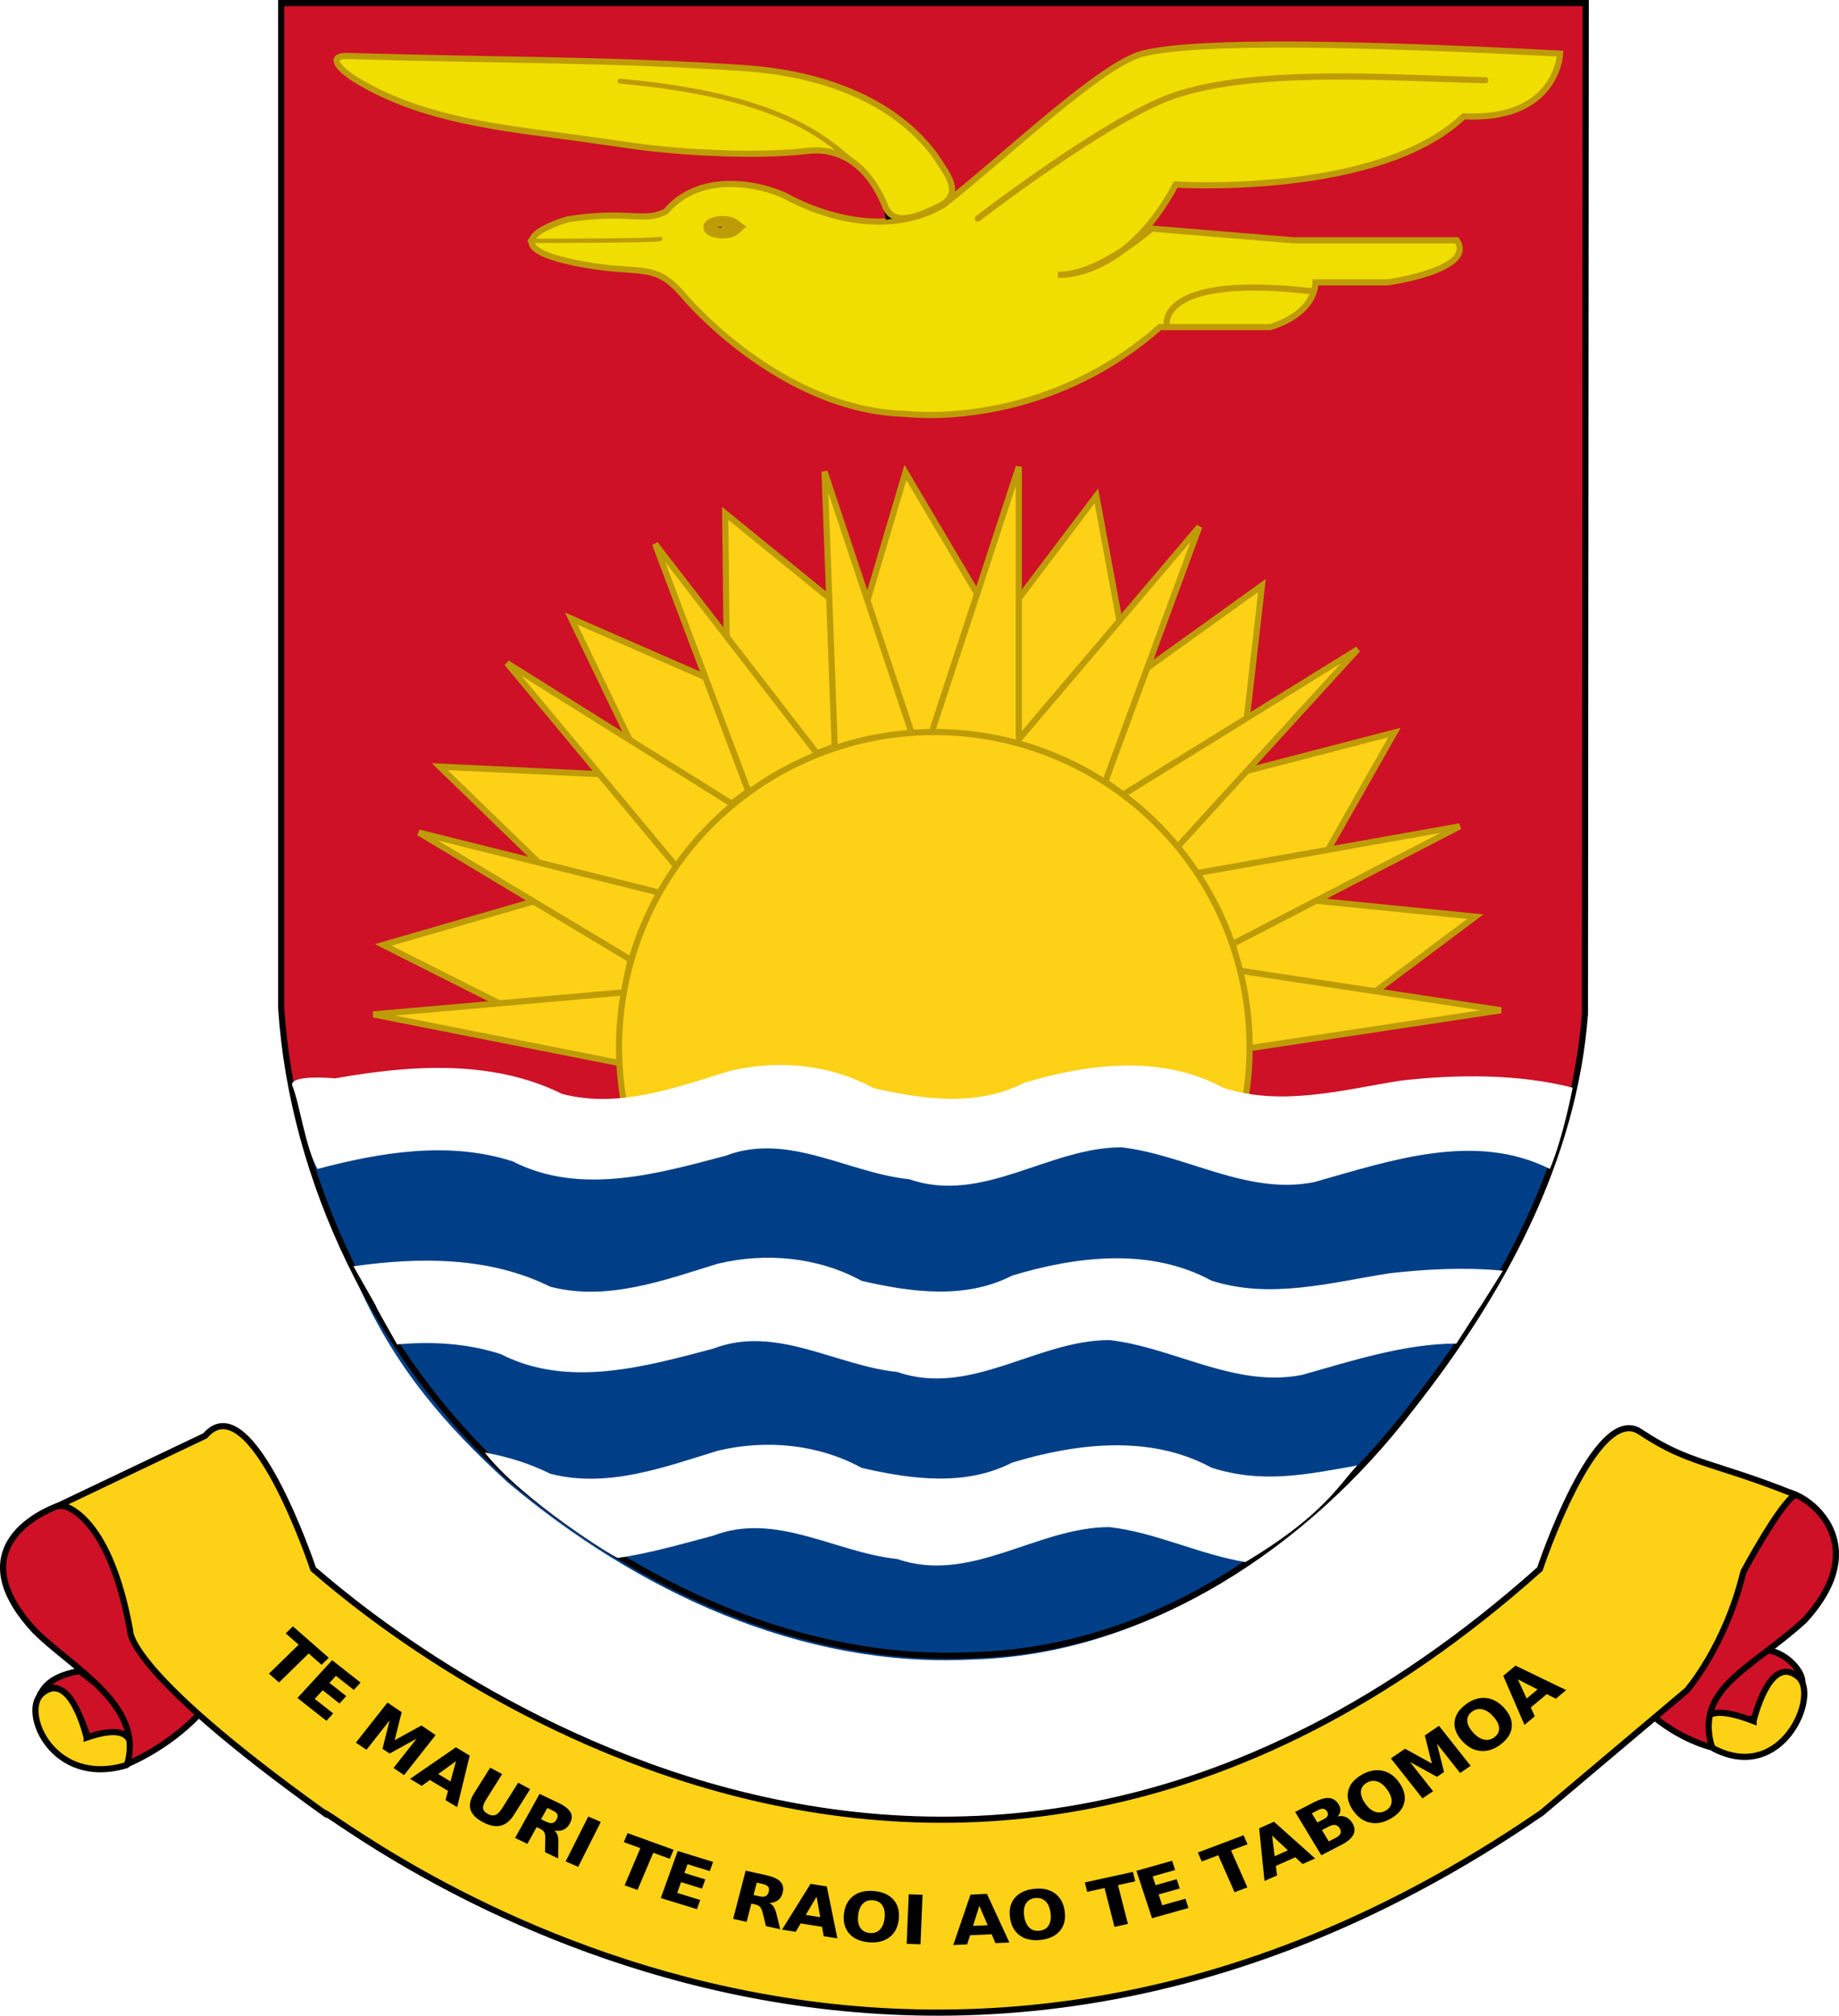 <?xml version="1.0" encoding="UTF-8" standalone="no"?>
<!-- Created with Inkscape (http://www.inkscape.org/) -->

<svg
   xmlns:dc="http://purl.org/dc/elements/1.1/"
   xmlns:cc="http://creativecommons.org/ns#"
   xmlns:rdf="http://www.w3.org/1999/02/22-rdf-syntax-ns#"
   xmlns:svg="http://www.w3.org/2000/svg"
   xmlns="http://www.w3.org/2000/svg"
   xmlns:sodipodi="http://sodipodi.sourceforge.net/DTD/sodipodi-0.dtd"
   xmlns:inkscape="http://www.inkscape.org/namespaces/inkscape"
   version="1.0"
   width="299.234"
   height="328.035"
   id="svg4156"
   inkscape:version="0.47 r22583"
   sodipodi:docname="ZZ2.svg">
  <sodipodi:namedview
     pagecolor="#ffffff"
     bordercolor="#666666"
     borderopacity="1"
     objecttolerance="10"
     gridtolerance="10"
     guidetolerance="10"
     inkscape:pageopacity="0"
     inkscape:pageshadow="2"
     inkscape:window-width="1280"
     inkscape:window-height="1004"
     id="namedview41"
     showgrid="false"
     inkscape:zoom="2.7764706"
     inkscape:cx="158.48418"
     inkscape:cy="21.071348"
     inkscape:window-x="-8"
     inkscape:window-y="-8"
     inkscape:window-maximized="1"
     inkscape:current-layer="svg4156" />
  <defs
     id="defs4158">
    <inkscape:perspective
       sodipodi:type="inkscape:persp3d"
       inkscape:vp_x="0 : 170 : 1"
       inkscape:vp_y="0 : 1000 : 0"
       inkscape:vp_z="315 : 170 : 1"
       inkscape:persp3d-origin="157.5 : 113.33333 : 1"
       id="perspective45" />
    <linearGradient
       id="linearGradient3169">
      <stop
         style="stop-color:#000000;stop-opacity:1"
         offset="0"
         id="stop3171" />
      <stop
         style="stop-color:#000000;stop-opacity:1"
         offset="0.5"
         id="stop3179" />
      <stop
         style="stop-color:#000000;stop-opacity:0"
         offset="1"
         id="stop3173" />
    </linearGradient>
    <path
       d="m 563.473,635.437 c 0,0 62.209,65.493 127.703,0"
       style="fill:none;stroke:#000000;stroke-width:1px;stroke-linecap:butt;stroke-linejoin:miter;stroke-opacity:1"
       id="path5916" />
    <marker
       refX="0"
       refY="0"
       orient="auto"
       style="overflow:visible"
       id="TriangleInL">
      <path
         d="m 5.77,0 -8.65,5 0,-10 8.65,5 z"
         transform="scale(-0.8,-0.8)"
         style="fill-rule:evenodd;stroke:#000000;stroke-width:1pt;marker-start:none"
         id="path5721" />
    </marker>
    <marker
       refX="0"
       refY="0"
       orient="auto"
       style="overflow:visible"
       id="StopS">
      <path
         d="M 0,5.65 0,-5.65"
         transform="scale(0.2,0.2)"
         style="fill:none;stroke:#000000;stroke-width:1pt"
         id="path5697" />
    </marker>
    <marker
       refX="0"
       refY="0"
       orient="auto"
       id="RazorWire">
       style=&quot;overflow:visible&quot;&gt;
      <path
   d="m 0.023,-0.74 0,1.438 -7.781,2.313 18.437,0 -7.187,-2.313 0,-1.438 7.25,-2.156 -18.469,0 7.75,2.156 z"
   transform="scale(0.8,0.8)"
   style="fill:#808080;fill-opacity:1;fill-rule:evenodd;stroke:#000000;stroke-width:0.1pt"
   id="path5640" />
</marker>
  </defs>
  <g
     transform="translate(-303.369,-437.141)"
     id="layer1">
    <path
       d="m 596.616,711.242 c 0.375,-1.823 -2.316,-4.896 -5.223,-5.472 -14.292,-0.753 -19.475,14.877 -1.327,10.739 2.326,-11.891 6.995,-5.269 6.55,-5.267 z"
       style="fill:#ce1126;fill-opacity:1;fill-rule:evenodd;stroke:#000000;stroke-width:1px;stroke-linecap:butt;stroke-linejoin:miter;stroke-opacity:1"
       id="path8048" />
    <path
       d="m 588.699,717.221 c 0,0 2.591,-11.194 7.3,-7.149 3.415,2.933 -2.603,17.408 -13.803,11.626 -0.381,-0.197 -5.634,-9.14 6.503,-4.476 z"
       style="fill:#fcd116;fill-opacity:1;fill-rule:evenodd;stroke:#000000;stroke-width:1;stroke-linecap:butt;stroke-linejoin:miter;stroke-miterlimit:4;stroke-opacity:1;stroke-dasharray:none"
       id="path8050" />
    <path
       d="m 16.897,282.207 c 1.023,-2.421 3.614,-3.393 6.408,-3.921 14.923,11.268 15.521,11.802 1.327,10.739 -4.024,-12.296 -8.196,-6.822 -7.736,-6.818 z"
       transform="translate(293,430.785)"
       style="fill:#ce1126;fill-opacity:1;fill-rule:evenodd;stroke:#000000;stroke-width:1px;stroke-linecap:butt;stroke-linejoin:miter;stroke-opacity:1"
       id="path7077" />
    <path
       d="m 557.784,617.808 c -186.17,0 -51.029,-0.999 -206.091,-0.999 l -2.206,-10.074 -0.73,-169.41 212.267,0 -0.125,171.04 -3.115,9.442 z"
       style="fill:#ce1126;fill-opacity:1;fill-rule:evenodd;stroke:#000000;stroke-width:0;stroke-linecap:butt;stroke-linejoin:miter;stroke-miterlimit:4;stroke-opacity:1;stroke-dasharray:none"
       id="path4241" />
    <path
       d="m 317.468,719.913 c 0,0 -2.591,-11.194 -7.3,-7.149 -3.415,2.933 1.743,15.292 13.803,11.626 0.108,-0.033 3.721,-7.992 -6.503,-4.476 z"
       style="fill:#fcd116;fill-opacity:1;fill-rule:evenodd;stroke:#000000;stroke-width:1;stroke-linecap:butt;stroke-linejoin:miter;stroke-miterlimit:4;stroke-opacity:1;stroke-dasharray:none"
       id="path5882" />
    <path
       d="m 340.886,710.767 c 0,0 0,0 -5.268,5.493 -5.268,5.493 -11.55,7.962 -11.55,7.962 2.853,-9.669 -9.351,-15.913 -15.06,-21.718 -13.475,-14.584 3.805,-20.291 3.805,-20.291 l 7.784,0.419 20.289,28.135 z"
       style="fill:#ce1126;fill-opacity:1;fill-rule:evenodd;stroke:#000000;stroke-width:1;stroke-linecap:butt;stroke-linejoin:miter;stroke-miterlimit:4;stroke-opacity:1;stroke-dasharray:none"
       id="path5880" />
    <path
       d="m 385.858,601.06 -20.133,-10.146 30.119,-8.719 -20.925,-20.291 33.766,1.585 -12.365,-25.681 25.364,11.097 -0.317,-28.217 22.035,17.913 7.292,-24.571 14.901,25.205 16.169,-21.401 5.548,29.961 21.401,-15.377 -3.487,30.437 25.047,-6.499 -15.377,27.108 28.534,2.853 -18.864,14.109 -138.708,0.634 z"
       style="fill:#fcd116;fill-opacity:1;fill-rule:evenodd;stroke:#bd9c08;stroke-width:1;stroke-linecap:butt;stroke-linejoin:miter;stroke-miterlimit:4;stroke-opacity:1;stroke-dasharray:none"
       id="path5591" />
    <path
       d="m 404.917,610.294 -40.802,-8.071 40.802,-3.587 1.037,-5.331 -34.441,-20.675 39.191,9.788 2.74,-4.226 -27.583,-33.138 36.542,22.867 2.727,-2.018 -15.169,-40.241 26.313,34.063 2.917,-1.1 -1.655,-44.733 14.194,42.598 3.243,-0.182 14.173,-43.2 0,44.355 29.368,-34.603 -15.302,41.49 2.901,2.109 38.182,-23.646 -29.293,32.116 3.097,4.309 42.785,-7.617 -36.964,19.147 1.087,4.33 42.603,6.452 -40.129,6.053 -102.565,2.69 z"
       style="fill:#fcd116;fill-opacity:1;fill-rule:evenodd;stroke:#bd9c08;stroke-width:1;stroke-linecap:butt;stroke-linejoin:miter;stroke-miterlimit:4;stroke-opacity:1;stroke-dasharray:none"
       id="path5587" />
    <path
       d="m -72.24,38.845 a 30.96,30.96 0 1 1 -61.92,0 30.96,30.96 0 1 1 61.92,0 z"
       transform="matrix(1.657,0,0,1.657,626.402,543.205)"
       style="fill:#fcd116;fill-opacity:1;stroke:#bd9c08;stroke-width:0.603;stroke-miterlimit:4;stroke-opacity:1;stroke-dasharray:none"
       id="path5585" />
    <path
       d="m 557.603,621.826 c -9.813,23.208 -10.445,26.661 -25.047,45.183 -16.961,22.154 -42.53,39.442 -71.123,40.207 -27.878,1.4 -54.49,-11.216 -75.433,-28.82 -21.586,-19.634 -25.92,-33.468 -34.513,-61.298 l 206.116,4.728 z"
       style="fill:#003f87;fill-opacity:1;fill-rule:evenodd;stroke:none"
       id="path4239" />
    <path
       d="m 561.262,602.129 c -1.786,23.938 -13.729,45.633 -28.331,64.156 -16.961,22.154 -42.53,39.442 -71.123,40.207 -27.878,1.4 -54.49,-11.216 -75.433,-28.82 -21.586,-19.634 -35.406,-48.428 -37.249,-76.44 l 0,-163.591 212.267,0 -0.131,164.488 z"
       style="fill:none;stroke:#000000;stroke-width:1;stroke-linecap:butt;stroke-linejoin:miter;stroke-miterlimit:4;stroke-opacity:1;stroke-dasharray:none"
       id="path4218" />
    <path
       d="m 541.534,456.072 c -13.9,13.227 -46.855,11.097 -46.855,11.097 -8.295,15.581 -19.168,14.684 -19.168,14.684 6.501,0.224 15.245,-7.51 15.245,-7.51 l 23.091,1.906 26.566,0 c 3.251,4.82 -11.209,6.838 -11.209,6.838 l -11.77,0 c -0.336,5.493 -7.398,7.28 -7.398,7.28 l -17.93,0 c -19.335,17.021 -41.255,14.129 -41.255,14.129 -20.513,-0.448 -36.094,-19.056 -36.094,-19.056 -5.059,-6.052 -6.924,-3.279 -17.829,-5.528 -15.16,-3.126 -1.197,-7.075 -1.197,-7.075 9.834,-1.574 12.433,0.593 16,-1.297 4.679,-5.589 12.938,-5.256 19.115,-2.676 7.812,4.297 17.959,6.382 26.052,1.608 10.62,-8.392 25.655,-22.874 32.402,-24.601 8.931,-2.286 36.238,-1.642 67.928,0 0,0 -0.429,10.976 -15.693,10.2 z"
       style="fill:#efde00;fill-opacity:1;fill-rule:evenodd;stroke:#bd9c08;stroke-width:1;stroke-linecap:butt;stroke-linejoin:miter;stroke-miterlimit:4;stroke-opacity:1;stroke-dasharray:none"
       id="path5597" />
    <path
       d="m 462.477,472.699 c 0,0 21.211,-16.329 31.863,-19.974 13.531,-4.63 35.686,-2.862 50.728,-2.536"
       style="fill:none;stroke:#bd9c08;stroke-width:1;stroke-linecap:round;stroke-linejoin:miter;stroke-miterlimit:4;stroke-opacity:1;stroke-dasharray:none"
       id="path5606" />
    <path
       d="m 493.222,490.148 c 0,0 -1.793,-8.519 23.652,-5.605"
       style="fill:none;stroke:#bd9c08;stroke-width:1;stroke-linecap:butt;stroke-linejoin:miter;stroke-miterlimit:4;stroke-opacity:1;stroke-dasharray:none"
       id="path5608" />
    <path
       d="m 403.996,451.588 c 0,0 41.362,1.793 44.389,21.186"
       style="fill:none;stroke:#000000;stroke-width:1.738px;stroke-linecap:butt;stroke-linejoin:miter;stroke-opacity:1;marker-mid:url(#TriangleInL);marker-end:none"
       id="path5610" />
    <path
       d="m 393.571,459.098 c -11.12,-1.445 -22.853,-3.081 -32.582,-9.16 -1.746,-1.098 -4.517,-3.499 -1.543,-3.699 27.645,0.79 43.668,0.538 65.449,2.018 11.425,0.838 23.672,4.708 30.714,14.303 1.556,2.577 5.004,6.202 0.261,8.287 -2.576,1.21 -7.289,3.626 -8.61,-0.488 -2.618,-6.123 -7.019,-9.458 -12.902,-8.607 -6.495,0.657 -12.688,0.459 -19.596,0.01 -8.125,-0.665 -7.033,-0.761 -21.19,-2.666 z"
       style="fill:#efde00;fill-opacity:1;fill-rule:evenodd;stroke:#bd9c08;stroke-width:1;stroke-linecap:butt;stroke-linejoin:miter;stroke-miterlimit:4;stroke-opacity:1;stroke-dasharray:none"
       id="path5612" />
    <path
       d="m 389.556,476.345 c 0,0 20.45,0 21.242,-0.317"
       style="fill:none;stroke:#bd9c08;stroke-width:0.7;stroke-linecap:round;stroke-linejoin:miter;stroke-miterlimit:4;stroke-opacity:1;stroke-dasharray:none"
       id="path5827" />
    <path
       d="m -201.805,-53.216 a 1.277,0.547 0 1 1 -0.042,-0.508 l -1.109,0.271 z"
       transform="matrix(1.738,0,0,1.738,773.659,567.021)"
       style="fill:#000000;fill-opacity:1;stroke:#bd9c08;stroke-width:1;stroke-miterlimit:4;stroke-opacity:1;stroke-dasharray:none"
       id="path5829" />
    <path
       d="m 555.565,627.376 c -12.276,-6.161 -26.105,-1.301 -38.393,2.15 -10.922,2.153 -20.822,-4.469 -31.328,-5.67 -11.77,-0.009 -22.594,9.33 -34.517,5.194 -10.009,-1.023 -19.739,-7.726 -29.949,-3.803 -11.149,2.952 -23.646,6.491 -34.578,0.895 -10.362,-3.35 -21.493,-1.487 -31.769,1.234 -2.012,-3.655 -2.775,-10.124 -4.084,-13.534 -0.555,-1.446 3.953,-1.495 6.927,-1.205 12.213,-2.17 25.519,-3.143 36.979,2.534 9.263,2.409 18.488,-1.049 27.236,-3.736 7.829,-1.884 16.325,-1.1 23.417,2.779 7.998,1.856 16.887,3.071 24.486,-0.848 10.451,-3.166 22.473,-4.614 32.438,0.812 9.576,3.085 19.411,0.314 28.951,-1.192 8.96,-1.015 19.089,-1.107 27.883,1.163 0,0 -1.457,7.79 -3.699,13.227 z"
       style="fill:#ffffff;fill-rule:evenodd;stroke:none"
       id="path5846" />
    <path
       d="m 540.349,655.791 c -8.458,0.008 -17.117,2.854 -25.122,5.102 -10.922,2.153 -20.821,-4.469 -31.328,-5.67 -11.77,-0.009 -22.594,9.33 -34.517,5.194 -10.009,-1.023 -19.739,-7.726 -29.949,-3.803 -11.149,2.951 -23.646,6.491 -34.578,0.895 -5.489,-1.775 -11.194,-2.086 -16.873,-1.582 -6.894,-12.177 0.198,0.056 -7.104,-12.715 10.789,-1.518 22.102,-1.591 32.031,3.327 9.263,2.409 18.488,-1.049 27.236,-3.736 7.829,-1.884 16.325,-1.1 23.417,2.779 7.998,1.856 16.887,3.071 24.486,-0.848 10.451,-3.166 22.473,-4.614 32.438,0.812 9.576,3.085 19.411,0.314 28.951,-1.192 6.109,-0.692 12.344,-1.007 18.481,-0.418 -7.465,11.915 -0.073,0.107 -7.568,11.856 z"
       style="fill:#ffffff;fill-rule:evenodd;stroke:none"
       id="path5873" />
    <path
       d="m 506.032,691.349 c -7.463,-1.223 -14.644,-4.834 -22.133,-5.69 -11.77,-0.009 -22.594,9.33 -34.517,5.194 -10.009,-1.023 -19.739,-7.726 -29.949,-3.803 -4.812,1.274 -10.455,2.915 -15.535,3.626 -0.716,-0.135 -15.578,-9.393 -21.644,-17.149 3.664,0.655 7.241,1.756 10.655,3.447 9.263,2.409 18.488,-1.049 27.236,-3.736 7.829,-1.884 16.325,-1.1 23.417,2.779 7.998,1.856 16.887,3.071 24.486,-0.848 10.451,-3.166 22.473,-4.614 32.438,0.812 8.232,2.652 15.428,1.135 23.691,-0.344 -3.112,3.428 -5.734,8.258 -18.144,15.712 z"
       style="fill:#ffffff;fill-rule:evenodd;stroke:none"
       id="path5875" />
    <path
       d="m 565.114,709.095 c 0,0 0,0 5.268,5.493 5.268,5.493 11.55,6.93 11.55,6.93 -2.854,-9.669 6.189,-12.605 15.06,-20.686 13.467,-14.726 -3.95,-23.205 -3.805,-20.291 l -7.784,0.419 -20.289,28.135 z"
       style="fill:#ce1126;fill-opacity:1;fill-rule:evenodd;stroke:#000000;stroke-width:1;stroke-linecap:butt;stroke-linejoin:miter;stroke-miterlimit:4;stroke-opacity:1;stroke-dasharray:none"
       id="path5886" />
    <path
       d="m 595.509,680.39 c -13.522,-5.434 -17.2,-4.86 -25.268,-10.245 -7.275,-4.856 -16.314,22.351 -16.314,22.351 -100.036,89.318 -193.862,4.797 -199.59,0 0,0 -10.137,-30.416 -17.587,-21.697 l -23.62,11.255 c 0,0 7.768,0.476 11.414,20.45 0,0 -0.951,6.341 31.546,29.644 0.259,-1.23 90.781,73.799 198.154,0 l 23.607,-19.923 c 0,0 6.277,-7.174 9.192,-19.28 0,0 6,-11.209 8.466,-12.554 z"
       style="fill:#fcd116;fill-opacity:1;fill-rule:evenodd;stroke:#000000;stroke-width:1;stroke-linecap:butt;stroke-linejoin:miter;stroke-miterlimit:4;stroke-opacity:1;stroke-dasharray:none"
       id="path5878" />
    <path
       d="m 351.031,701.812 5.832,5.114 -1.169,1.141 -2.098,-1.84 -4.829,4.713 -1.632,-1.431 4.829,-4.713 -2.102,-1.843 1.169,-1.141 z m 6.384,5.51 4.623,3.635 -1.101,1.198 -2.91,-2.288 -1.051,1.144 2.737,2.152 -1.101,1.198 -2.737,-2.152 -1.294,1.408 3.008,2.365 -1.101,1.198 -4.721,-3.712 5.647,-6.146 z m 9.002,6.892 2.313,1.559 -1.144,4.57 4.362,-2.4 2.308,1.556 -5.136,6.518 -1.718,-1.158 3.756,-4.768 -4.393,2.42 -1.152,-0.776 1.145,-4.609 -3.756,4.768 -1.723,-1.161 5.136,-6.518 z m 9.851,14.373 -2.949,-1.771 -1.33,0.953 -1.896,-1.139 7.457,-5.138 2.248,1.35 -2.04,8.392 -1.896,-1.139 0.405,-1.509 z m -1.597,-2.744 2.003,1.203 0.89,-3.292 -2.893,2.088 z m 8.46,-1.038 1.944,1.045 -2.626,4.181 c -0.362,0.576 -0.519,1.043 -0.471,1.4 0.048,0.357 0.303,0.66 0.764,0.907 0.465,0.25 0.876,0.305 1.236,0.167 0.359,-0.138 0.72,-0.495 1.082,-1.071 l 2.626,-4.181 1.944,1.045 -2.626,4.181 c -0.62,0.987 -1.349,1.578 -2.188,1.773 -0.838,0.195 -1.806,-0.002 -2.904,-0.592 -1.094,-0.588 -1.757,-1.267 -1.989,-2.038 -0.232,-0.77 -0.038,-1.649 0.582,-2.636 l 2.626,-4.181 z m 9.113,8.801 c 0.419,0.199 0.759,0.27 1.021,0.212 0.262,-0.058 0.484,-0.251 0.668,-0.581 0.182,-0.327 0.221,-0.604 0.117,-0.831 -0.103,-0.227 -0.365,-0.441 -0.784,-0.64 l -0.841,-0.4 -1.023,1.84 0.841,0.4 z m -1.552,0.878 -1.509,2.715 -2,-0.951 3.986,-7.174 3.054,1.452 c 1.022,0.486 1.682,1 1.982,1.544 0.3,0.544 0.259,1.158 -0.121,1.844 -0.263,0.474 -0.604,0.804 -1.02,0.991 -0.417,0.187 -0.914,0.233 -1.493,0.14 0.241,0.188 0.414,0.435 0.517,0.741 0.103,0.306 0.151,0.719 0.143,1.237 l -0.046,2.553 -2.13,-1.013 0.045,-2.232 c 0.009,-0.449 -0.048,-0.786 -0.171,-1.011 -0.123,-0.224 -0.347,-0.414 -0.672,-0.569 l -0.566,-0.269 z m 8.399,-1.727 2.038,0.878 -3.682,7.311 -2.038,-0.878 3.682,-7.311 z m 6.4,2.702 7.483,2.711 -0.62,1.464 -2.692,-0.975 -2.56,6.047 -2.094,-0.758 2.56,-6.047 -2.697,-0.977 0.62,-1.464 z m 8.155,2.912 5.757,1.773 -0.537,1.492 -3.624,-1.116 -0.513,1.425 3.408,1.05 -0.537,1.492 -3.408,-1.05 -0.631,1.753 3.746,1.154 -0.537,1.492 -5.879,-1.811 2.754,-7.653 z m 13.259,7.362 c 0.458,0.101 0.807,0.095 1.047,-0.019 0.24,-0.114 0.406,-0.351 0.499,-0.712 0.092,-0.357 0.059,-0.635 -0.1,-0.833 -0.159,-0.198 -0.468,-0.348 -0.926,-0.449 l -0.92,-0.203 -0.52,2.013 0.92,0.203 z m -1.281,1.194 -0.767,2.969 -2.187,-0.483 2.026,-7.845 3.34,0.738 c 1.117,0.247 1.891,0.601 2.322,1.063 0.431,0.462 0.55,1.068 0.356,1.817 -0.134,0.518 -0.379,0.914 -0.736,1.187 -0.357,0.273 -0.828,0.428 -1.414,0.465 0.283,0.129 0.514,0.331 0.693,0.606 0.179,0.275 0.332,0.665 0.457,1.17 l 0.612,2.49 -2.329,-0.515 -0.53,-2.178 c -0.107,-0.438 -0.249,-0.753 -0.426,-0.944 -0.177,-0.191 -0.443,-0.326 -0.799,-0.404 l -0.619,-0.137 z m 11.497,3.774 -3.466,-0.545 -0.813,1.363 -2.228,-0.35 4.644,-7.452 2.643,0.415 1.724,8.452 -2.228,-0.35 -0.275,-1.534 z m -2.642,-1.933 2.355,0.37 -0.594,-3.348 -1.761,2.978 z m 10.948,-2.382 c -0.682,-0.06 -1.235,0.126 -1.659,0.559 -0.424,0.433 -0.68,1.072 -0.767,1.918 -0.087,0.843 0.033,1.514 0.361,2.013 0.328,0.499 0.833,0.779 1.515,0.84 0.686,0.061 1.241,-0.125 1.665,-0.558 0.424,-0.433 0.68,-1.071 0.767,-1.913 0.087,-0.846 -0.033,-1.519 -0.36,-2.018 -0.328,-0.499 -0.835,-0.779 -1.521,-0.84 l 0,0 z m 0.155,-1.5 c 1.395,0.123 2.45,0.589 3.164,1.398 0.714,0.809 1.004,1.863 0.87,3.165 -0.134,1.298 -0.635,2.281 -1.502,2.95 -0.867,0.669 -1.998,0.941 -3.393,0.818 -1.391,-0.123 -2.445,-0.589 -3.161,-1.398 -0.716,-0.809 -1.007,-1.862 -0.873,-3.16 0.135,-1.301 0.636,-2.286 1.505,-2.955 0.869,-0.668 1.999,-0.941 3.39,-0.818 l 0,0 z m 5.655,0.528 2.247,0.081 -0.338,8.06 -2.247,-0.081 0.338,-8.06 z m 13.49,6.504 -3.512,0.158 -0.477,1.493 -2.257,0.102 2.801,-8.202 2.677,-0.121 3.65,7.911 -2.257,0.102 -0.626,-1.443 z m -3.03,-1.362 2.386,-0.108 -1.359,-3.152 -1.027,3.259 z m 10.098,-4.527 c -0.68,0.08 -1.175,0.374 -1.486,0.883 -0.311,0.509 -0.408,1.184 -0.292,2.028 0.115,0.84 0.392,1.47 0.831,1.89 0.439,0.42 0.998,0.591 1.677,0.511 0.684,-0.08 1.181,-0.375 1.492,-0.884 0.311,-0.509 0.408,-1.183 0.293,-2.022 -0.116,-0.843 -0.393,-1.475 -0.832,-1.895 -0.439,-0.42 -1,-0.59 -1.683,-0.51 l 0,0 z m -0.206,-1.495 c 1.39,-0.164 2.53,0.076 3.419,0.719 0.889,0.643 1.423,1.613 1.601,2.91 0.178,1.293 -0.076,2.354 -0.763,3.183 -0.687,0.829 -1.725,1.325 -3.116,1.489 -1.387,0.163 -2.525,-0.077 -3.416,-0.72 -0.891,-0.643 -1.426,-1.611 -1.603,-2.905 -0.178,-1.297 0.077,-2.36 0.765,-3.189 0.689,-0.829 1.726,-1.325 3.113,-1.488 l 0,0 z m 8.297,-1.048 7.82,-1.713 0.392,1.53 -2.813,0.616 1.617,6.319 -2.188,0.479 -1.617,-6.319 -2.819,0.617 -0.392,-1.53 z m 8.397,-1.89 5.804,-1.636 0.495,1.504 -3.654,1.03 0.473,1.437 3.436,-0.968 0.495,1.504 -3.436,0.968 0.582,1.767 3.777,-1.064 0.495,1.504 -5.927,1.67 -2.541,-7.716 z m 9.993,-2.977 7.441,-2.807 0.642,1.456 -2.677,1.01 2.651,6.013 -2.082,0.785 -2.651,-6.013 -2.682,1.012 -0.642,-1.456 z m 15.864,0.765 -3.168,1.41 0.189,1.547 -2.037,0.906 -0.869,-8.564 2.416,-1.075 6.69,5.974 -2.037,0.906 -1.183,-1.104 z m -3.364,-0.164 2.153,-0.958 -2.577,-2.414 0.425,3.372 z m 8.035,-6.052 c 0.309,-0.16 0.506,-0.344 0.59,-0.552 0.084,-0.208 0.052,-0.435 -0.096,-0.68 -0.146,-0.242 -0.337,-0.386 -0.574,-0.431 -0.237,-0.045 -0.51,0.013 -0.819,0.172 l -1.086,0.561 0.899,1.491 1.086,-0.561 z m 1.925,3.046 c 0.394,-0.204 0.644,-0.434 0.75,-0.691 0.106,-0.257 0.065,-0.541 -0.123,-0.852 -0.184,-0.305 -0.421,-0.483 -0.71,-0.534 -0.289,-0.051 -0.633,0.027 -1.03,0.232 l -1.153,0.595 1.113,1.845 1.153,-0.595 z m 0.297,-3.476 c 0.49,-0.104 0.942,-0.064 1.358,0.122 0.415,0.186 0.757,0.5 1.024,0.944 0.41,0.679 0.467,1.314 0.172,1.903 -0.295,0.59 -0.949,1.146 -1.962,1.669 l -3.259,1.682 -4.25,-7.043 2.948,-1.522 c 1.057,-0.546 1.912,-0.793 2.565,-0.743 0.653,0.051 1.175,0.402 1.568,1.053 0.207,0.343 0.296,0.679 0.268,1.009 -0.028,0.33 -0.172,0.638 -0.432,0.925 l 0,0 z m 4.716,-5.466 c -0.577,0.341 -0.889,0.803 -0.935,1.386 -0.046,0.583 0.179,1.232 0.674,1.948 0.493,0.713 1.034,1.173 1.625,1.379 0.591,0.206 1.175,0.139 1.752,-0.202 0.581,-0.343 0.894,-0.806 0.94,-1.389 0.046,-0.583 -0.178,-1.231 -0.67,-1.944 -0.495,-0.716 -1.038,-1.178 -1.628,-1.384 -0.591,-0.206 -1.177,-0.138 -1.757,0.205 l 0,0 z m -0.877,-1.27 c 1.181,-0.698 2.322,-0.932 3.423,-0.703 1.101,0.23 2.032,0.895 2.793,1.997 0.759,1.099 1.02,2.158 0.782,3.179 -0.237,1.021 -0.947,1.88 -2.128,2.578 -1.178,0.696 -2.318,0.93 -3.421,0.701 -1.103,-0.229 -2.034,-0.892 -2.793,-1.991 -0.761,-1.102 -1.022,-2.163 -0.783,-3.185 0.239,-1.022 0.948,-1.881 2.125,-2.577 l 0,0 z m 4.815,-2.708 2.31,-1.563 4.357,2.4 -1.142,-4.575 2.305,-1.559 5.147,6.511 -1.716,1.161 -3.764,-4.762 1.153,4.608 -1.15,0.778 -4.397,-2.414 3.764,4.762 -1.721,1.164 -5.147,-6.511 z m 13.176,-7.584 c -0.529,0.403 -0.778,0.896 -0.748,1.48 0.03,0.584 0.337,1.203 0.921,1.86 0.582,0.653 1.179,1.05 1.792,1.189 0.613,0.139 1.184,0.008 1.713,-0.395 0.532,-0.405 0.783,-0.9 0.753,-1.483 -0.03,-0.584 -0.336,-1.202 -0.918,-1.855 -0.584,-0.656 -1.183,-1.054 -1.796,-1.193 -0.613,-0.139 -1.186,-0.006 -1.718,0.399 l 0,0 z m -1.036,-1.164 c 1.082,-0.824 2.185,-1.183 3.308,-1.078 1.123,0.106 2.134,0.663 3.032,1.673 0.896,1.007 1.292,2.03 1.189,3.069 -0.103,1.04 -0.696,1.972 -1.778,2.796 -1.079,0.822 -2.181,1.18 -3.305,1.076 -1.124,-0.105 -2.135,-0.66 -3.03,-1.667 -0.898,-1.009 -1.295,-2.034 -1.19,-3.075 0.105,-1.041 0.697,-1.972 1.776,-2.794 l 0,0 z m 13.23,-1.712 -2.608,2.181 0.654,1.434 -1.677,1.402 -3.45,-7.987 1.989,-1.663 8.242,3.981 -1.677,1.402 -1.472,-0.75 z m -3.277,0.723 1.772,-1.482 -3.21,-1.642 1.438,3.123 z"
       style="font-size:7px;font-weight:bold"
       id="text5912" />
    <path
       d="M 149.833,33.369 C 144.592,28.534 136.851,21.866 111.262,19.566"
       transform="translate(293,430.785)"
       style="fill:none;stroke:#bd9c08;stroke-width:0.8;stroke-linecap:round;stroke-linejoin:round;stroke-miterlimit:7.8;stroke-opacity:1;stroke-dasharray:none"
       id="path2186" />
  </g>
</svg>
